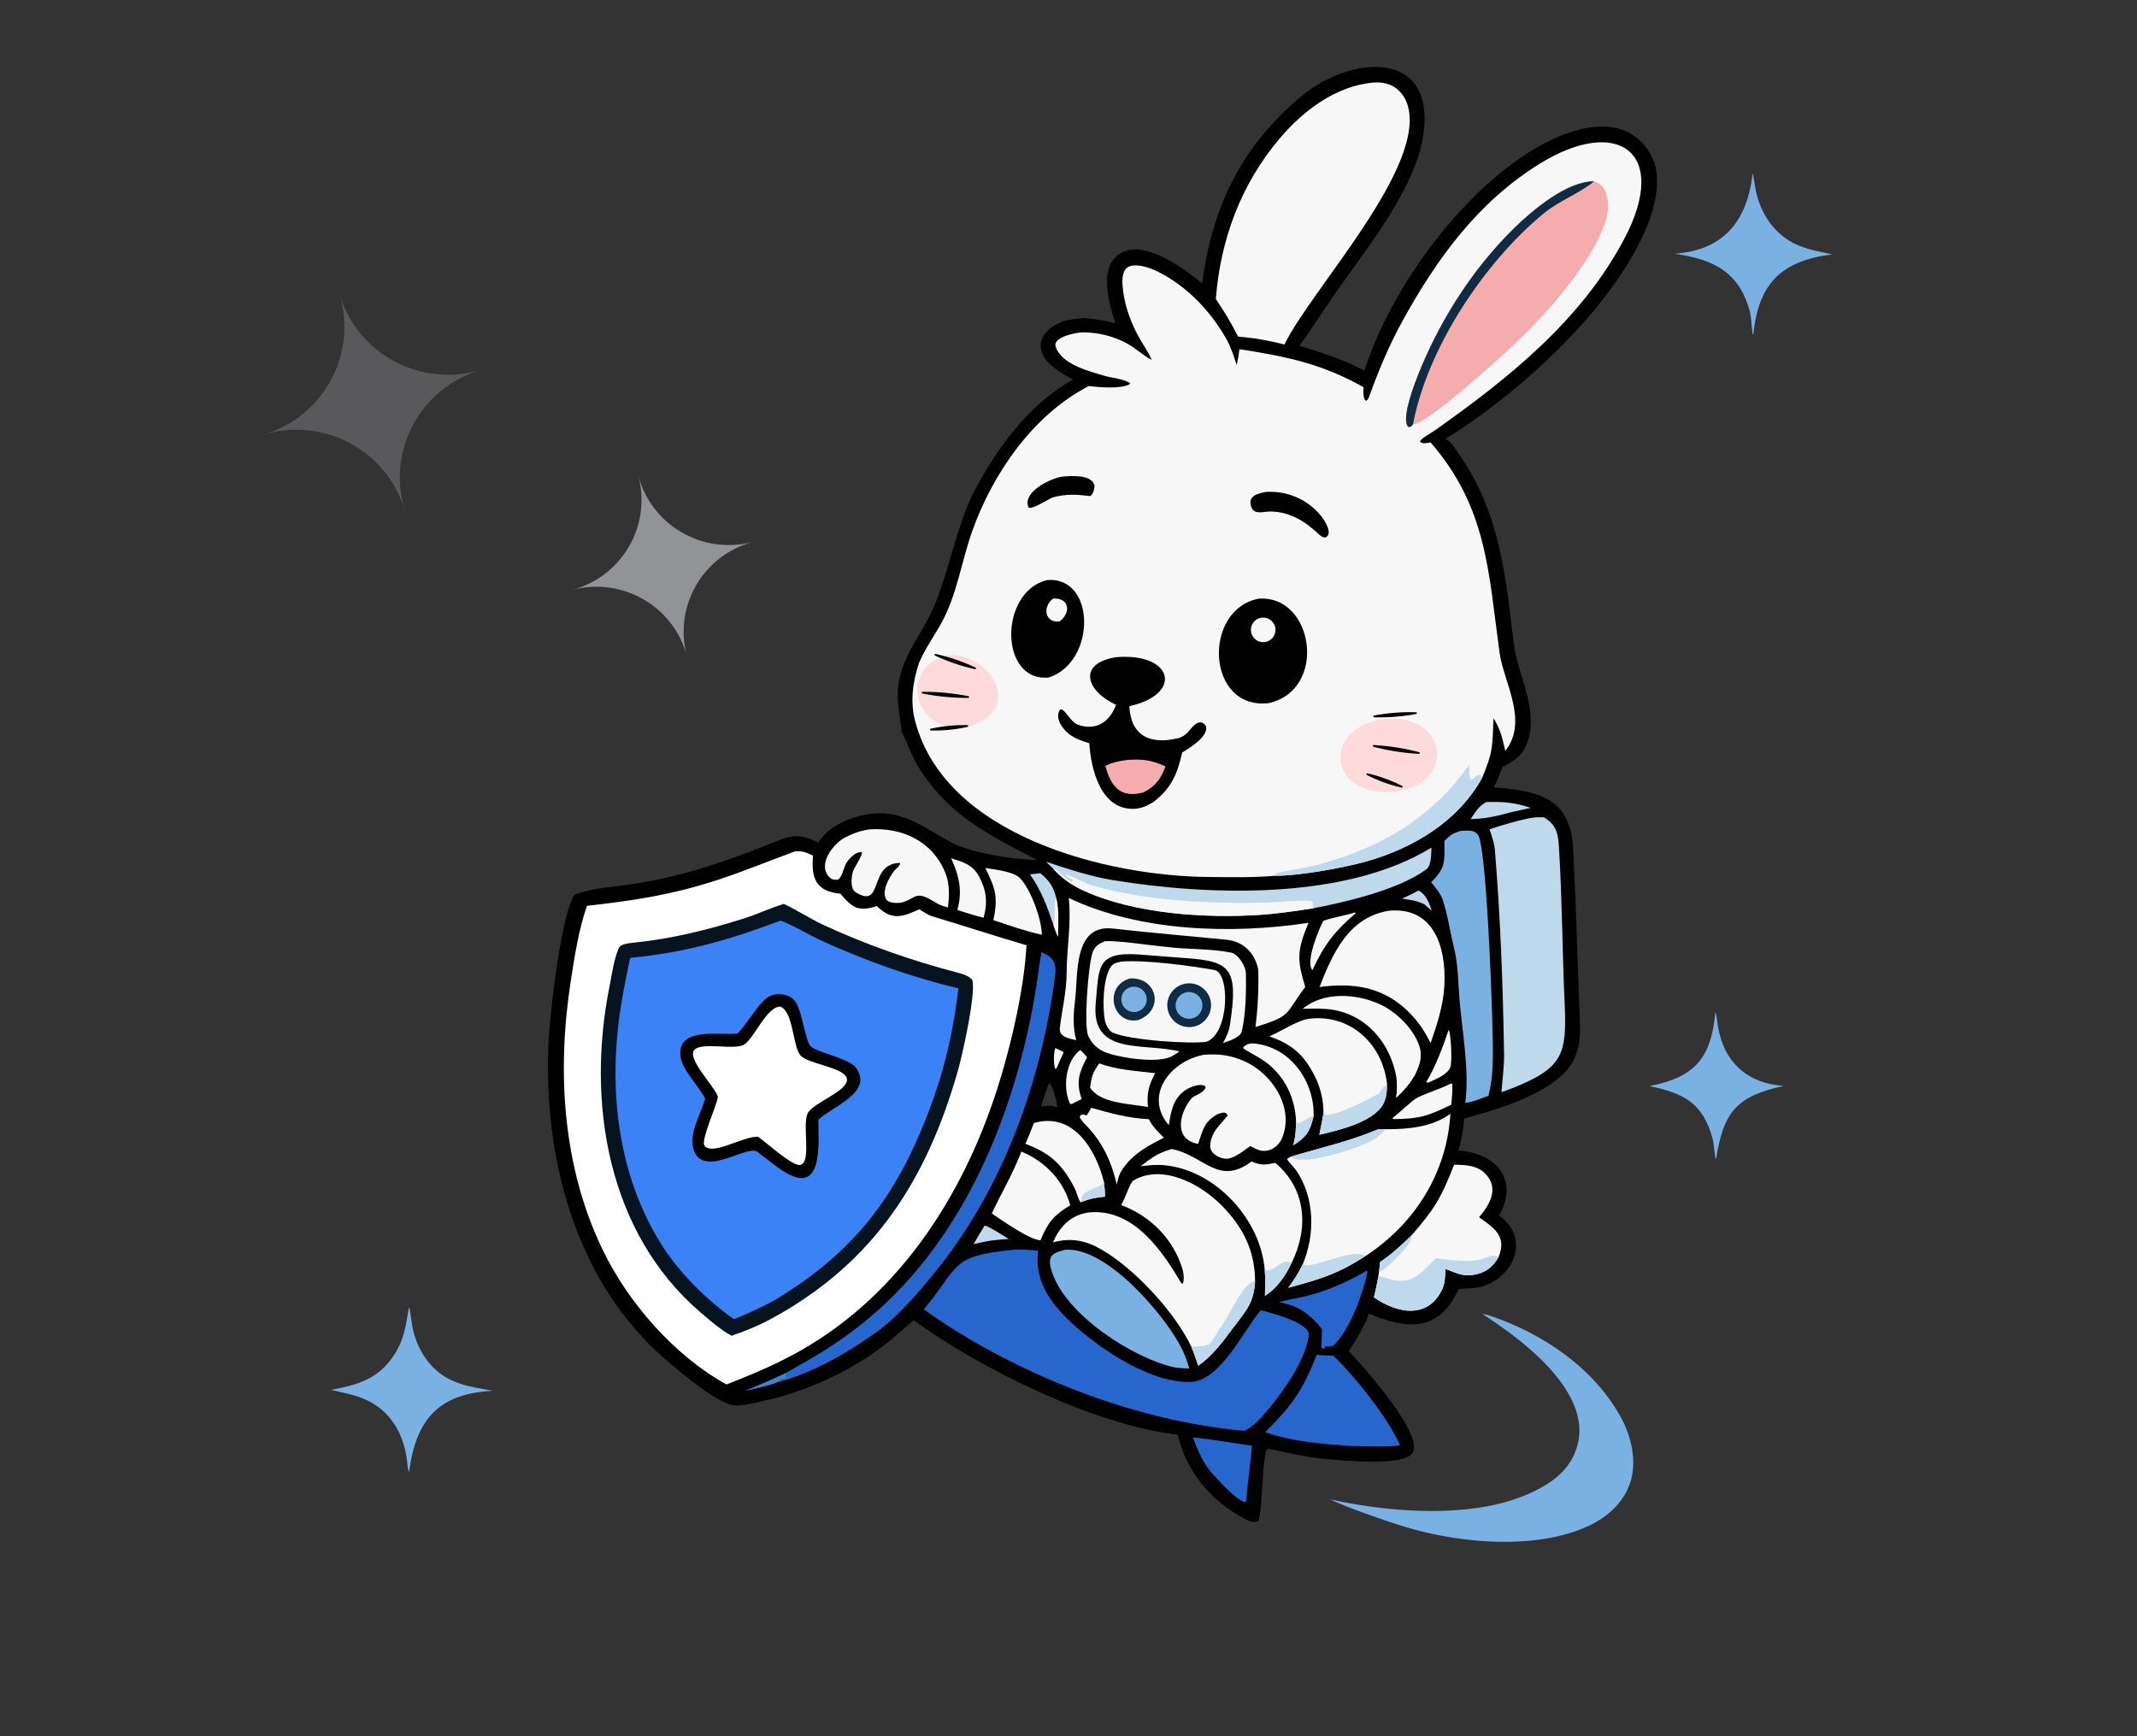 <?xml version="1.0" encoding="UTF-8"?>
<svg xmlns="http://www.w3.org/2000/svg" width="640" height="520" fill="none">
  <rect width="100%" height="100%" fill="#333333" stroke="none"/>
  <path d="M443.93 393.521c.803.094 1.468.262 2.251.526 15.988 5.396 31.428 15.792 39.514 30.936 3 5.619 4.578 13.132 2.485 19.23-1.988 5.793-6.63 10.037-12.072 12.632-16.752 7.988-41.676 5.213-58.805-.654-4.992-1.634-14.22-4.853-18.949-7.127 15.143 3.321 33.127 4.939 48.366 1.819 7.876-1.604 18.991-5.728 23.466-12.952 11.145-17.992-13.517-36.205-26.256-44.41ZM122.483 391.417c.312.748.61 3.163.725 4.095.651 5.231 2.841 10.363 6.604 14.111 5.027 5.009 11.176 5.716 17.757 6.932-15.879.796-22.837 8.248-24.974 23.752.024.303.042.133-.121.496-.459-.859-.548-3.351-.719-4.416-1.311-8.161-5.717-14.809-13.633-17.771-3.079-1.152-5.75-1.535-8.934-2.352 7.479-1.401 13.685-3.07 18.285-9.63 3.592-5.123 4.009-9.297 5.01-15.217ZM524.901 51.958c.232.65.548 2.748.656 3.507.946 6.676 4.429 12.96 10.222 16.588 3.934 2.465 8.48 3.155 12.948 4.132-15.114 1.903-22.076 8.598-23.631 23.956l-.146.022c-.217-.224-.5-5.365-.837-6.65-3.16-12.06-10.915-15.854-22.634-17.525 14.841-1.03 21.779-9.85 23.422-24.03ZM513.739 303.065c.346.88.606 3.363.772 4.362 1.792 10.834 8.969 17.118 19.729 17.805-14.174 3.068-18.034 7.729-20.3 21.894l-.079-.01c-.287-.341-.605-4.7-.926-5.919-2.855-10.841-8.638-13.776-18.986-15.915 13.629-2.622 18.523-8.345 19.79-22.217Z" fill="#7AB1E3"></path>
  <path d="M360.035 84.836c2.999-22.84 11.794-41.421 30.318-56.486 14.407-11.717 39.553-13.718 35.942 11.827-2.454 17.358-18.615 35.99-28.075 50.137-2.968 4.23-6.215 9.42-9.03 13.236 6.511 2.029 13.397 4.18 19.414 7.46 8.066-25.207 30.237-55.455 53.815-68.03 10.456-5.577 25.312-9.133 32.082 3.613 3.118 5.83 1.54 13.113-.389 19.031-9.231 25.228-38.867 52.061-61.121 65.756 2.111 1.443 3.493 4.038 4.881 6.069 11.377 16.647 13.142 35.904 15.473 55.31 1.169 9.741 8.743 21.838 2.971 31.954-1.208 2.143-4.172 3.887-6.295 4.98-.814 2.008-1.651 4.219-2.64 6.127 12.934.96 22.894 2.973 23.714 18.033.608 11.155 1.006 22.27 1.376 33.44l.516 14.275c.267 6.89 1.027 13.729-3.996 19.229-6.893 7.548-20.891 11.534-30.491 14.209-.37 3.86-.643 5.843-1.722 9.594 11.283.687 18.236 8.857 12.189 19.475 10.185 7.291 3.562 19.998-6.981 21.656-.967.152-5.051.083-5.28.579-5.977 12.921-15.584 11.773-26.763 7.108-.862 3.08-4.221 8.656-6.012 11.216 3.054 3.267 23.767 25.9 18.767 30.94-3.485 3.513-19.98 1.874-24.962 1.455-6.054-.427-11.773-1.907-17.585-3.039-.395-.077-.473-.029-.808.116-1.304 2.793-1.277 19.07-2.521 21.515-1.349.443-2.521.091-3.762-.557-10.035-5.244-17.828-14.158-20.3-25.347-25.014-2.907-58.951-19.638-79.138-34.308-3.542 3.09-7.046 6.252-10.862 9.003-9.757 7.032-21.774 12.348-33.495 15.025-2.943.672-6.33 1.644-9.354 1.478-5.171-.284-19.303-12.443-23.53-16.402-2.283-2.138-4.439-4.496-6.485-6.863-20.764-24.029-27.706-58.57-25.342-89.559.53-6.941 3.705-35.167 7.585-40.186 4.23-1.54 8.717-2.047 13.176-2.573 15.605-1.837 30.427-6.587 44.932-12.474 6.208-2.52 8.623-3.687 14.838-.444 2.317-4.059 7.132-6.529 11.308-7.733 11.984-3.452 18.292 1.903 28.119 7.436 5.702 3.209 18.974 5.396 25.949 5.405-15.199-8.024-26.95-13.508-36.232-29.162-.961-1.62-3.705-8.729-4.259-9.16.092-.238-.793-6.67-.909-7.657-1.572-13.406 6.881-20.204 11.155-31.031 4.145-10.501 5.952-21.337 10.927-32.253 7.255-13.734 16.377-26.74 30.178-34.574-3.604-2.043-8.725-4.692-9.562-9.165-.811-4.333 3.518-7.323 7.127-8.431 1.736-.533 3.815-.56 5.642-.87 3.454.408 6.119.638 9.487 1.595-2.06-6.377-5.533-18.582 2.988-21.605 7.231-2.565 17.791 5.482 23.032 9.627Zm-48.223 246.522c.952-.085 2.078-.217 3.02-.218l1.605.416.199-.188c-.218-1.574-1.222-5.962-2.413-7.006-1.12 2.757-1.6 4.185-2.411 6.996Z" fill="#000"></path>
  <path d="M408.35 115.956c-.025 1.469-.159 2.373.366 3.745l.396.366c.578-.404.725-.698.974-1.398 2.787-7.751 5.944-15.282 9.924-22.505 10.31-18.752 22.665-35.705 41.093-47.116 23.361-14.465 39.141-3.495 25.284 22.616-12.935 24.373-34.661 41.707-56.862 57.374-1.337.943-3.096 1.757-4.163 2.948l-.016.431c.894.577 2.043.257 3.099.083 16.978 19.618 17.329 38.897 20.648 62.976 1.222 8.865 8.782 20.469 1.724 29.438-.915-3.858-1.396-6.406-3.533-9.822-.389 8.661-.029 9.829-3.39 17.837-7.212 13.105-20.721 21.136-34.757 25.088-6.807 1.917-20.311 4.344-27.388 4.279-6.536.591-13.169.412-19.72.363-30.814-.226-78.835-12.366-87.926-46.563-1.581-5.948-.777-11.71 1.09-17.445 1.875-4.439 4.354-7.777 6.664-11.922 4.723-8.472 6.083-18.567 9.293-27.6 6.184-17.404 18.267-34.895 34.925-43.508 2.956.369 9.612.937 12.243-.546l.092-.344c-2.006-1.306-5.315-1.489-7.707-2.196-4.648-1.373-12.915-3.458-14.553-8.749-.897-2.896 6.273-4.261 8.278-4.249 5.135.034 10.549 1.498 14.832 4.402 1.775 1.208 3.836 2.933 5.663 3.867l-.139-.313c-1.165-2.587-2.9-4.89-4.186-7.384-2.384-4.626-4.075-9.582-4.42-14.799-.127-1.906-.04-4.736 2.13-5.56 2.483-.871 6.233.505 8.501 1.635 8.687 4.33 15.837 11.874 20.547 20.285 1.304 2.328 2.196 5.138 3.011 7.666.425-1.828.603-2.898.825-4.764 13.857 2.18 24.575 4.287 37.158 11.384Z" fill="#F6F7F6"></path>
  <path d="M381.749 262.296c.071-.159.403-.758.479-.777 3.843-.927 9.26-1.625 12.95-2.658 14.921-4.174 27.073-10.17 37.958-21.372 2.666-2.744 4.559-5.401 6.902-8.31-.012 1.458-.109 2.715.238 4.127.934.607 1.412-1.246 2.902-1.244l.716.867c-7.212 13.105-20.721 21.136-34.757 25.088-6.807 1.917-20.311 4.344-27.388 4.279Z" fill="#BED9EC"></path>
  <path d="M477.419 54.3c4.773 1.49 4.724 8.18 3.365 12.159-1.95 5.804-5.298 11.037-8.854 15.985-9.403 13.084-21.528 23.884-33.723 34.287-2.406 2.051-12.593 10.494-15.045 10.384-.562.678-.653.81-1.43.747-1.95-1.967 1.052-10.535 1.96-12.978 6.39-17.18 16.637-33.693 29.756-46.545 5.539-5.428 15.882-14.131 23.971-14.04Z" fill="#F5ACAC"></path>
  <path d="M423.162 127.115c-.562.678-.653.81-1.43.747-1.95-1.967 1.052-10.535 1.96-12.978 6.39-17.18 16.637-33.693 29.756-46.545 5.539-5.428 15.882-14.131 23.971-14.04-4.011 3.44-10.423 5.767-15.07 9.592-17.896 14.73-34.866 40.38-39.187 63.224Z" fill="#0F2C44"></path>
  <path d="M334.129 196.839c17.278-1.485 20.331 11.098 4.075 14.663.48 8.913 6.22 11.53 14.28 9.656 1.539-.27 2.646-1.094 3.662-2.31 1.243-1.486 3.303-4.041 5.065-1.284.651 3.071-4.895 6.45-7.143 7.785-1.514 6.511-3.249 10.714-8.611 14.833-1.796 1.103-3.574 1.961-5.72 2.057-10.124.451-13.05-12.023-13.504-19.64-2.108-.641-4.316-1.403-6.082-2.764-1.958-1.508-4.477-4.986-2.591-7.4 1.599.001 2.945 3.788 5.243 4.607 5.483 1.954 9.517-.815 11.452-5.949-8.77-3.977-11.829-12.254-.126-14.254Z" fill="#000"></path>
  <path d="M337.687 227.591c4.752-.288 6.972.016 11.361 1.932-1.3 3.657-3.072 6.048-6.579 7.804-6.879 1.837-9.764-1.669-11.435-7.966 2.52-1.125 3.921-1.405 6.653-1.77Z" fill="#F5ACAC"></path>
  <path d="M376.964 179.304c16.54-1.176 20.751 27.3 3.006 31.287-18.816 2.126-19.866-28.107-3.006-31.287Z" fill="#000"></path>
  <path d="M377.562 185.048a3.678 3.678 0 0 1 1.68 7.159 3.678 3.678 0 1 1-1.68-7.159Z" fill="#F6F7F6"></path>
  <path d="M313.615 173.737c14.588-1.204 14.76 24.484.502 29.166-14.889 1.524-14.98-25.729-.502-29.166Z" fill="#000"></path>
  <path d="M315.39 179.253c4.951-.234 5.434 4.265 1.936 6.86-4.148.61-5.411-4.108-1.936-6.86Z" fill="#F6F7F6"></path>
  <path d="M379.107 147.337c6.248-.423 12.48 2.195 16.437 7.082 1.106 1.367 3.873 5.478 1.361 6.574-1.011-.138-1.097-.297-1.927-.973-4.053-3.871-8.63-6.701-14.383-6.827-1.937-.042-4.85 1.067-5.739-1.106-1.438-3.512 1.657-4.257 4.251-4.75ZM318.079 142.76c2.694-.262 8.455-.642 9.548 2.241.567.647-.454 3.663-1.26 3.565-4.143-.505-7.032-.657-11.026.392-1.692.668-6 3.617-7.274 3.075-2.135-4.509 6.38-8.733 10.012-9.273Z" fill="#000"></path>
  <path d="M238.118 254.978c2.436-.138 3.194.306 5.371 1.275-.604 6.671.82 10.744 8.19 11.404 3.641 4.308 5.4 5.477 10.929 3.723 4.493 4.415 7.638 3.285 12.733.94.862.609 2.745 1.787 3.772 2.096 9.433 2.84 18.854 5.927 28.307 8.689-.723 13.916-5.207 32.53-9.648 45.702-11.179 33.159-31.834 63.205-64.036 78.872-5.127 2.58-10.795 4.843-16.14 6.972-15.627-8.58-29.464-24.482-37.111-40.335-12.038-24.96-13.736-53.373-9.562-80.431 1.153-7.479 2.389-15.421 4.862-22.589 14.111-1.57 25.69-3.345 39.33-7.824 7.848-2.577 15.266-5.67 23.003-8.494Z" fill="#fff"></path>
  <path d="M234.709 270.729c2.893 1.214 8.068 4.516 11.649 6.179 13.009 6.043 26.6 10.786 40.488 14.423 1.74.456 3.44.997 4.357 2.193 1.123 4.036-2.893 22.099-4.315 27.098-9.318 32.752-25.148 57.57-55.625 74.194-3.659 2.042-8.211 3.925-12.171 5.242-2.952-1.517-6.664-4.74-9.173-6.883-28.07-23.97-34.331-63.164-27.373-97.785.732-3.641 1.273-7.887 2.725-11.339.621-1.474 3.196-1.506 4.533-1.726 11.278-1.109 22.41-3.877 33.195-7.311 3.89-1.238 7.743-3.074 11.71-4.285Z" fill="#061420"></path>
  <path d="M233.678 275.761c1.6.215 9.529 4.679 11.789 5.72 13.114 6.038 27.508 11.23 41.571 14.527-1.982 16.101-5.166 28.416-11.527 43.369-9.534 22.416-22.302 37.121-42.955 49.69-4.334 2.492-8.166 4.111-12.746 6.04-7.92-5.613-15.917-13.417-21.17-21.536-12.72-19.659-16.098-43.579-13.463-66.519.801-6.98 2.129-13.327 3.546-20.155 16.779-1.666 29.366-5.288 44.955-11.136Z" fill="#3B82F6"></path>
  <path d="M411.247 24.732c1.801-.146 3.721.045 5.373.809 2.248 1.039 3.945 3.095 4.763 5.41 6.533 18.494-28.784 55.767-36.714 72.238-2.661-.683-4.62-1.093-7.302-1.576-1.86-.366-4.629-.585-6.573-.796-2.338-4.554-3.834-7.017-6.667-11.264 1.373-17.894 7.588-34.543 19.265-48.26 6.995-8.217 16.804-15.604 27.855-16.56Z" fill="#F6F7F6"></path>
  <path d="M303.058 374.36c2.242-.316 5.516.029 7.829.236-1.198 9.734 4.445 16.655 11.414 22.867 8.528 7.466 22.627 16.701 34.198 16.448 8.982-.197 16.044-15.669 21.085-21.489 2.589.645 14.793 3.749 14.377 7.436-.792 6.996-6.742 15.548-11.093 20.995-2.351 2.839-4.694 5.925-8.029 7.647-4.202-.178-9.801-1.079-13.959-1.798-28.316-4.892-58.894-17.828-82.208-34.539 10.818-12.903 7.562-15.921 26.386-17.803Z" fill="#2666CD"></path>
  <path d="M335.757 360.903c1.092-1.641 2.73-6.775 3.631-7.318 8.82-5.183 20.319 1.12 26.637 7.6 6.333 6.495 9.816 13.468 9.847 22.545-.364 6.786-2.876 8.985-6.803 14.28-2.958 3.99-6.088 8.176-10.227 11.03-.648-1.896-1.291-3.891-2.068-5.729-5.023-10.387-16.83-23.217-26.827-29.026-4.806-2.793-9.168-3.664-14.573-2.194 2.188-5.333 6.287-8.991 12.314-9.061 12.508-.146 20.539 11.91 26.182 21.409l.391-.087c.447-1.083.228-3.103-.118-4.236-2.773-9.095-9.623-15.915-18.386-19.213Z" fill="#F6F7F6"></path>
  <path d="M375.873 383.73c-.364 6.786-2.876 8.985-6.802 14.28-2.959 3.99-6.088 8.176-10.228 11.03-.648-1.896-1.291-3.891-2.067-5.729 7.019-.064 5.171-.801 9.315-6.494 2.058-2.828 6.441-13.002 9.782-13.087ZM459.324 244.849c.893-.118 2.11-.077 3.039-.081 3.853 2.314 4.304 4.997 4.531 9.235.969 15.511.997 31.316 1.701 46.809.678 14.908-.612 18.95-14.976 24.827-1.245.508-2.675.998-3.951 1.464.241-3.681.84-7.604.78-11.289-.327-20.373-1.081-40.825-2.738-61.134-.164-2.021-.95-4.409-1.629-6.3 3.6-1.21 9.583-3.003 13.243-3.531Z" fill="#BED9EC"></path>
  <path d="M434.37 333.575c-1.03 17.73-10.715 33.052-25.491 42.656-8.471 5.441-13.646 6.914-23.076 9.46 1.795-2.394 3.028-4.371 4.359-7.072 3.697-8.918 3.623-19.664-1.857-27.937-.657-.992-2.83-3.077-2.846-3.596l1.017-.631c8.706-2.616 17.469-4.549 25.879-8.083.572-.239 2.082-.187 2.708-.171 6.536.043 13.868-.615 19.307-4.626Z" fill="#F6F7F6"></path>
  <path d="M390.162 378.619c2.575 1.835 15.31-5.193 18.716-2.388-8.471 5.441-13.646 6.913-23.076 9.46 1.796-2.394 3.028-4.371 4.36-7.072ZM386.477 346.455c8.705-2.616 17.469-4.549 25.879-8.083.571-.24 2.081-.187 2.708-.171-.849.558-1.245 1.396-2.683 2.506-3.577 2.759-22.796 8.976-25.904 5.748Z" fill="#BED9EC"></path>
  <path d="M435.475 348.859c3.416-.003 7.05.143 9.494 2.799 4.121 4.48 1.016 9.345-2.01 12.911 4.479 3.178 8.474 5.704 5.798 12.027-1.521 2.498-3.287 4.214-6.22 4.955-4.301 1.086-6.115-.238-9.624-1.496-.129 1.839-.146 4.278-.912 5.929-4.411 9.511-13.948 7.179-20.517 2.579.551-2.254.935-4.198 1.348-6.485l.14-1.107c.175-.867.237-2.067.316-2.976 3.307-2.158 6.647-5.276 9.484-8.037 6.975-8.01 8.844-11.295 12.703-21.099Z" fill="#F6F7F6"></path>
  <path d="M430.039 376.844c5.072.641 11.101 1.636 15.699-.456 1.26-.574 1.842-.385 3.019.208-1.521 2.498-3.287 4.214-6.22 4.955-4.301 1.086-6.115-.238-9.624-1.496-.129 1.839-.146 4.278-.912 5.929-4.411 9.511-13.948 7.179-20.517 2.579.551-2.254.935-4.198 1.348-6.485 9.338 3.255 10.729 1.248 17.207-5.234ZM422.772 369.958c.806 2.225-8.205 10.809-9.799 11.013.175-.867.236-2.067.315-2.976 3.307-2.158 6.647-5.276 9.484-8.037Z" fill="#BED9EC"></path>
  <path d="M437.445 248.856c1.1-.053 2.43-.199 3.5.053.789.185 1.448.68 1.825 1.401 2.628 5.042 4.484 58.22 4.333 66.174-.074 3.928-.324 7.882-1.333 11.692-1.369.514-5.721 2.27-6.95 2.087 1.323-9.38-.955-21.602-1.731-31.032-.417-5.067-.388-10.383-1.624-15.311-1.222-4.876-1.859-9.94-3.486-14.69-.576-1.653-2.272-3.651-3.383-5.025 4.593-4.317 3.957-6.55 3.993-12.372 1.876-1.811 2.357-2.194 4.856-2.977Z" fill="#7AB1E3"></path>
  <path d="M415.943 272.77c13.56-1.289 17.13 11.032 16.648 21.992-.273 6.201-2.133 11.85-4.14 17.643-2.213-4.273-3.657-6.393-7.032-9.771-7.548-7.15-16.322-8.353-26.248-7.014 3.905-10.045 8.722-20.912 20.772-22.85ZM360.517 315.915c4.455-.342 7.932.048 12.195 1.941 8.359 3.712 15.109 14.086 11.165 23.191-.636 1.466-2.102 2.925-3.691 3.405-2.338.707-3.734-.162-5.766-1.212-1.851 1.318-4.592 3.598-6.844 3.81-1.977.123-5.112-1.414-5.124-3.683-.023-4.076 2.912-6.421 5.206-9.24-.464-1.45-1.932-.777-3.04-.418-4.153 2.395-4.35 4.752-5.796 8.889-7.3-1.27-5.766-8.972-2.12-13.482.992-1.228 3.59-1.506 4.357-3.389l-.207-.486c-1.568-.879-4.622.386-5.992 1.364-3.624 2.589-4.147 6.326-4.831 10.373-7.626-8.937.585-19.213 10.488-21.063ZM335.959 287.982c7.246-.533 20.515 1.251 27.771 2.541 4.636.825 4.506 18.767-2.329 21.475-4.679.783-23.22-.468-28.209-2.742-1.002-.457-2.012-2.282-2.246-3.441-.836-4.133-.623-12.268 1.515-15.939.839-1.439 2.065-1.621 3.498-1.894Z" fill="#F6F7F6"></path>
  <path d="M355.09 294.595a6.552 6.552 0 0 1 7.517 5.411 6.553 6.553 0 1 1-7.517-5.411Z" fill="#0F2C44"></path>
  <path d="M355.386 297.178a4.005 4.005 0 1 1 1.412 7.885 4.005 4.005 0 0 1-1.412-7.885Z" fill="#7AB1E3"></path>
  <path d="M338.398 293.049c8.091-.469 10.489 9.446 2.496 12.456-7.688 1.594-10.691-10.015-2.496-12.456Z" fill="#0F2C44"></path>
  <path d="M338.543 295.672a3.795 3.795 0 0 1 4.739 4.64 3.794 3.794 0 1 1-4.739-4.64Z" fill="#7AB1E3"></path>
  <path d="M313.263 258.095c6.172 2.053 13.557 4.464 19.996 5.51 28.848 4.687 69.653 6.082 95.445-9.751-.106 1.945.022 5.359-1.527 6.507-8.231 6.101-24.064 9.78-33.84 11.676-5.557.818-10.325 1.592-16.009 1.969-16.282 1.078-37.43-.304-52.44-7.106-3.729-1.605-6.927-3.844-9.616-6.879l-2.009-1.926Z" fill="#BED9EC"></path>
  <path d="M324.887 266.9c-.408-.785-.461-.787-.549-1.701l.388-.363 1.399.076c16.973 5.006 35.666 5.754 53.281 5.441 2.036-.036 12.668-1.133 13.643-.308.161.806.215 1.174.287 1.992-5.556.818-10.324 1.592-16.008 1.969-16.282 1.078-37.43-.304-52.441-7.106Z" fill="#F6F7F6"></path>
  <path d="M315.271 260.021c2.021.456 4.751 4.55 5.931 4.112l.096-.605c-1.007-.531-1.359-.664-2.186-1.413l.204-.183c1.531.399 5.158 2.231 6.808 2.979l-1.399-.075-.388.363c.088.913.141.916.549 1.7-3.728-1.604-6.926-3.843-9.615-6.878Z" fill="#F6F7F6"></path>
  <path d="M311.91 285.15c3.414 1.436 4.599 3.182 4.094 7.06-4.086 31.389-15.359 63.144-35.327 87.994-5.716 7.113-12.243 14.901-19.77 19.883-7.975 5.664-18.511 11.469-28.054 13.915 1.043-1.347 2.114-.627 2.9-1.667-.18-.487-.173-.701-.249-1.221 8.278-4.639 14.514-8.231 21.998-14.108 30.235-23.739 45.998-61.784 52.398-98.76.753-4.351 1.225-8.74 2.01-13.096Z" fill="#2666CD"></path>
  <path d="M320.092 268.947c21.199 10.111 48.871 10.922 71.793 7.433-3.404 8.185-3.544 10.9-.983 19.228-6.212 8.217-3.844 8.588-14.91 11.986.717-5.68.982-11.392.838-17.114-.897-4.957-4.414-8.503-9.417-9.011-11.291-1.145-22.852-2.071-34.107-3.364-12.011-1.379-10.374 13.923-11.349 21.604-.483 3.8-.726 7.957.357 11.828-1.989-.459-5.152-.922-4.913-3.562.647-5.676 1.993-10.774 2.037-16.549.061-7.947 1.432-14.393.654-22.479Z" fill="#F6F7F6"></path>
  <path d="M319.015 374.31c12.082-.942 28.833 18.492 34.288 28.391 1.28 2.324 2.155 4.614 2.873 7.158-1.572-.016-2.576-.096-4.127-.257-12.455-2.62-33.041-15.79-37.093-28.906-1.387-4.489.066-5.441 4.059-6.386Z" fill="#7AB1E3"></path>
  <path d="M380.127 310.394c3.638-1.519 8.472-4.883 12.086-5.296 12.116-1.384 21.662 7.394 23.139 19.203.095 2.943-.178 5.816-2.306 8.043-4.108 4.302-12.363 6.193-17.925 7.527.183-.713 1.412-7.127 1.227-6.66.04-3.657-.919-7.596-2.563-10.845-3.337-6.596-6.88-9.616-13.658-11.972Z" fill="#F6F7F6"></path>
  <path d="M415.353 324.301c.095 2.943-.178 5.816-2.306 8.043-4.108 4.302-12.363 6.193-17.925 7.527.183-.713 1.412-7.127 1.227-6.66l.286.626c3.423.642 13.122-4.575 16.49-6.39.477-1.039.803-1.76 1.925-2.224l.303-.922Z" fill="#BED9EC"></path>
  <path d="M350.894 344.132c9.854 1.95 13.898 11.208 23.948 3.732 2.887 1.251 4.102 1.017 7.098.406 9.261 7.874 10.048 19.457 4.914 29.929-1.976 4.047-4.223 7.439-8.019 9.942.05-2.424.179-5.461-.075-7.823-1.179-15.046-14.613-29.711-29.741-31.303-2.57-.27-4.88-.039-7.427.285 3.656-2.772 4.997-3.865 9.302-5.168Z" fill="#F6F7F6"></path>
  <path d="m378.759 380.318.409.191c3.474.055 4.274-3.823 7.685-2.31-1.976 4.047-4.223 7.439-8.019 9.942.05-2.424.18-5.461-.075-7.823Z" fill="#BED9EC"></path>
  <path d="M394.363 405.729c1.596.268 3.282.246 4.909.285 6.363 6 16.61 18.9 20.036 26.895-4.08.495-10.799.238-15.073.167-8.014-.606-17.732-1.33-25.307-4.166 8.12-8.026 11.208-12.498 15.435-23.181Z" fill="#2666CD"></path>
  <path d="M260.373 248.398c9.786-.651 18.943 3.491 22.779 13.135 1.32 3.317 1.132 6.78.745 10.272-.009-.003-.893-.29-.868-.286-3.122-.568-6.28-4.61-9.432-2.787-1.183.684-2.901 1.576-4.113 1.671-1.17.092-3.166.057-3.969-.888-1.657-2.414.657-6.456 2.109-8.463.759-1.048 1.868-1.453 1.964-2.603-9.732.106-4.761 14.073-13.362 8.769-1.566-.967-1.254-4.192-.927-5.686.413-1.892 2.896-4.774 2.834-6.31-1.808-.332-4.35 2.296-4.99 3.88-.52 1.286-1.038 3.469-2.054 4.284-.806.226-1.787.104-2.372-.379-4.381-3.621.808-10.456 4.519-12.263 2.923-1.423 4.351-1.885 7.137-2.346ZM330.932 281.878c4.353-.198 13.429 1.281 18.436 1.716 6.291.826 13.149.459 19.321 1.713 2.129.433 4.371 4.036 4.423 6.086.141 5.497.013 12.21-1.234 17.553-.435 1.865-4.237 2.959-5.597 3.428 2.03-3.758 2.007-4.727 2.508-8.572 1.964-15.092-1.776-16.064-15.751-16.999-3.478-.233-8.53-.704-12.217-.951-12.575-.798-11.653 4.008-12.66 14.49-1.539 16.029 14.188 11.834 25.095 14.568-.805.556-1.653 1.144-2.537 1.568-4.196 2.014-14.819.419-19.198-1.141-2.565-.914-4.464-2.56-5.599-5.062-1.424-3.141.017-21.748 1.346-25.174.698-1.802 1.965-2.509 3.664-3.223ZM305.892 344.908c7.144 2.971 12.532 8.563 14.652 16.069-5.031 3.049-6.663 5.049-8.94 10.495-3.349-.16-11.7-6.086-14.587-8.042 3.232-6.794 5.927-11.099 8.875-18.522ZM390.149 302.125c6.236-5.204 16.065-4.573 23.143-1.326 4.816 2.209 9.932 7.171 11.699 12.258 1.144 3.291.261 5.79-1.177 8.777-1.712 2.829-3.219 4.656-5.667 6.917.276-2.429.356-3.304.107-5.773-1.815-11.029-9.824-20.093-21.452-20.811-2.23-.137-4.42-.077-6.653-.042Z" fill="#F6F7F6"></path>
  <path d="M418.254 322.978c2.468.036 3.076-1.324 5.56-1.144-1.712 2.829-3.219 4.656-5.668 6.917.277-2.429.356-3.304.108-5.773ZM309.617 336.353c11.769-3.444 18.553 7.885 20.995 17.637.18 1.606.33 2.799.313 4.418-3.084.276-4.382.577-7.279 1.672-.705-.628-1.209-3.06-1.775-4.154-3.754-7.256-7.415-10.606-14.809-13.349.938-1.928 1.789-4.218 2.555-6.224Z" fill="#F6F7F6"></path>
  <path d="M330.612 353.99c.179 1.606.33 2.799.312 4.418-3.083.276-4.381.577-7.278 1.672.108-.21.277-.44.25-.692-.338-3.167 6.01-3.35 6.716-5.398Z" fill="#BED9EC"></path>
  <path d="M326.82 331.783c5.902 1.659 11.073 3.121 17.252 3.417 1.173 2.361 2.671 3.674 4.486 5.535-4.414 2.318-6.947 3.516-10.503 7.034-2.19 2.615-2.992 3.687-3.578 7.067-1.562-6.753-4.297-12.823-9.194-17.771-.634-.641-1.646-1.711-1.917-2.538l.334-.608c1.631-.463.688.317 1.847.026l1.273-2.162Z" fill="#F6F7F6"></path>
  <path d="m409.29 380.567.288.328c-1.496 6.738-4.807 16.249-9.66 21.536-.844.919-1.537.935-2.673.833-1.026-.092.232.162-1.034.772l-.373-.303c-.212-.781.079-4.351.098-5.552-.788-1.161-1.257-1.636-2.203-2.628-3.664-3.497-5.804-4.553-10.684-5.542 2.862-.844 6.117-1.271 9.059-2.071 5.988-1.628 11.872-4.175 17.182-7.373ZM357.25 430.505c5.353.526 12.242 1.728 17.662 2.508-.279 5.149-1.258 10.643-1.64 15.954l-.022.715-.317.25c-2.956-.847-7.456-6.046-9.54-8.25-2.958-3.128-4.656-7.206-6.143-11.177Z" fill="#2666CD"></path>
  <path d="M295.084 259.965c2.857.478 8.477 1.052 10.378 3.025 3.311 3.435 6.501 12.377 6.559 16.976-5.24-1.159-9.478-2.721-14.531-4.386 1.502-6.898.607-9.54-2.406-15.615ZM388.106 335.004c-.553-7.515-4.281-14.078-10.735-18.055-.732-.452-4.73-2.619-5.071-3.002l.149-.437c.918-.746 1.808-1.098 3.02-.992 10.911.957 18.213 11.29 17.944 21.742-1.152 4.719-1.973 6.036-6.075 8.764.75-3.328.81-4.592.768-8.02Z" fill="#F6F7F6"></path>
  <path d="M388.106 335.004c.17.848.052.674.451 1.384 1.736-.106 2.71-1.698 4.856-2.128-1.152 4.72-1.973 6.036-6.076 8.764.751-3.328.811-4.592.769-8.02Z" fill="#BED9EC"></path>
  <path d="M329.216 318.479c5.066 1.927 11.283 2.291 16.735 2.926-1.962 3.838-2.521 5.843-2.16 10.16-5.395-1.059-14.244-.997-17.327-5.816.485-3.549.712-4.336 2.752-7.27ZM284.847 257.041c3.574 1.142 6.426 1.89 8.378 5.479 2.234 4.109 2.608 7.897 1.341 12.345-1.992-.432-5.817-1.695-7.865-2.32 1.632-5.684.539-10.273-1.854-15.504ZM434.607 324.473c.143.032.238.174.35.269.081 1.941-.149 4.151-.301 6.11-6.942 3.368-9.423 4.257-17.198 4.322l-.36-.093.01-.289c1.979-1.444 5.718-5.22 7.431-6.07 2.853-1.415 6.858-2.583 10.068-4.249ZM405.848 273.272l.125.266c-6.256 5.386-9.406 9.382-12.906 17-2.273-2.207 2.005-12.599 3.282-14.769 2.849-.981 6.367-1.518 9.499-2.497ZM323.502 314.481c.457.274 1.64 1.676 2.073 2.155-2.403 4.632-3.41 7.34-1.629 12.522l-2.607 1.306c-.592.291-.286.268-.921.055-2.219-4.773-1.264-12.829 3.084-16.038Z" fill="#F6F7F6"></path>
  <path d="M308.461 261.865c.969-.065 2.075-.229 3.051-.35 2.762 2.177 3.94 4.046 4.813 7.384.819 3.648.66 7.91.505 11.646-.48-1.162-.922-2.186-1.296-3.392-1.956-5.752-3.604-10.293-7.073-15.288Z" fill="#BED9EC"></path>
  <path d="M316.324 268.899c.819 3.648.66 7.91.505 11.646-.479-1.162-.922-2.186-1.295-3.392.659-2.3-.019-7.089.79-8.254Z" fill="#F6F7F6"></path>
  <path d="M445.069 240.232c4.943-.183 8.692.113 13.379 1.739l-5.979 1.309c-4.235 1.172-7.648 1.971-12.033 2.035 1.5-2.174 2.333-3.773 4.633-5.083Z" fill="#BED9EC"></path>
  <path d="M433.854 308.429c.726 1.115 1.073 9.722.519 11.183-.867 2.286-4.499 3.624-6.624 4.633l-.374.032-.178-.273c2.707-4.555 4.967-10.524 6.657-15.575Z" fill="#F6F7F6"></path>
  <path d="M294.889 367.044c1.35.265 5.829 3.183 7.234 4.053-1.664.08-3.06.206-4.718.388-1.728.199-4.058.755-5.813 1.123 1.028-1.861 2.196-3.737 3.297-5.564ZM424.613 266.818l.507.033c2.13 1.372 2.887 3.655 3.694 5.936l-2.127-1.878c-2.316-1.187-4.244-1.359-6.798-1.774a82.576 82.576 0 0 0 4.724-2.317Z" fill="#BED9EC"></path>
  <path d="M223.179 416.544c4.576-1.903 7.827-3.269 12.324-5.43.077.52.07.734.249 1.221-.785 1.04-1.856.32-2.899 1.667-1.862.779-7.656 2.214-9.674 2.542Z" fill="#3D85CB"></path>
  <path d="M316.037 313.871c.655.264 1.858.908 2.536 1.243l-1.747 3.909c-.237.644-.224.623-.643 1.167l-.324-.379c-.317-1.887-.35-4.088.178-5.94Z" fill="#F6F7F6"></path>
  <path d="M234.024 297.799c4.406.426 5.168 3.756 6.095 7.313l1.258 4.791c1.004 3.727 1.16 3.685 4.556 5.052 2.527 1.018 8.79 2.7 10.339 4.757 5.587 7.424-7.169 11.764-11.174 15.624-.065 7.129 1.921 24.665-12.171 14.303-2.07-1.523-4.173-3.215-6.232-4.756-3.253-1.844-15.39 7.488-18.678.17-2.203-4.902 1.744-10.97 3.169-16.031-1.887-3.696-6.948-8.661-7.398-12.646-1.025-9.069 11.975-6.157 17.082-6.841 2.375-2.235 5.397-7.553 7.978-9.969 1.712-1.601 2.977-1.863 5.176-1.767Z" fill="#000"></path>
  <path d="M233.645 301.463c4.01 1.424 3.69 11.757 6.063 14.614 2.096 2.525 12.425 3.508 13.795 6.574.333.746.119 1.499-.336 2.139-2.144 3.021-8.65 5.312-11.008 8.221-1.874 2.31.137 11.231-1.167 14.539-.223.567-.632 1.142-1.241 1.337-2.174.696-10.395-6.857-12.563-8.296l-.186-.122c-3.804-.199-11.036 4.155-14.572 3.499-.59-.11-1.181-.387-1.491-.928-.987-1.734 3.572-11.616 4.029-14.333l.039-.239c-1.114-3.287-9.342-11.372-7.086-13.99 2.209-2.566 12.356.254 15.091-1.727 3.046-2.205 6.62-11.168 10.633-11.288Z" fill="#fff"></path>
  <path d="M417.494 215.176c18.108 1.013 17.186 22.124-2.785 22.075-18.985-.727-17.22-22.045 2.785-22.075ZM284.484 196.209c12.772-.473 22.366 17.114 5.024 21.564-16.552 2.379-20.409-19.074-5.024-21.564Z" fill="#FFDADA"></path>
  <path d="M292.141 199.931a58.071 58.071 0 0 0-11.957-4.079.257.257 0 0 0-.165.483 58.049 58.049 0 0 0 11.956 4.079.255.255 0 0 0 .298-.168.252.252 0 0 0-.132-.315ZM290.027 208.512a69.301 69.301 0 0 0-13.717-1.315.258.258 0 0 0-.255.232.255.255 0 0 0 .206.276 69.288 69.288 0 0 0 13.717 1.316.256.256 0 0 0 .254-.231.256.256 0 0 0-.205-.278ZM289.723 217.188a44.473 44.473 0 0 0-11.003 1.081.253.253 0 0 0-.199.275.256.256 0 0 0 .248.231 44.402 44.402 0 0 0 11.003-1.081l.006-.002a.255.255 0 0 0 .193-.273.255.255 0 0 0-.248-.231ZM411.487 214.309a58.113 58.113 0 0 1 12.595-.982.255.255 0 0 1 .247.236.255.255 0 0 1-.207.272 58.02 58.02 0 0 1-12.594.982.254.254 0 0 1-.248-.236.253.253 0 0 1 .207-.272ZM411.404 223.146a69.27 69.27 0 0 1 13.614 2.132.257.257 0 0 1-.078.505 69.26 69.26 0 0 1-13.615-2.132.257.257 0 0 1 .079-.505ZM409.544 231.626a44.471 44.471 0 0 1 10.39 3.78.257.257 0 0 1-.173.478 44.45 44.45 0 0 1-10.391-3.78l-.005-.003a.256.256 0 0 1 .179-.475Z" fill="#000"></path>
  <path opacity=".2" fill-rule="evenodd" clip-rule="evenodd" d="M101.739 88.26c5.37 17.807 24.218 27.899 42.144 22.564-17.926 5.335-28.085 24.059-22.715 41.867-5.37-17.808-24.218-27.899-42.144-22.565 17.865-5.316 28.045-24.08 22.715-41.866Z" fill="#F1F4FB"></path>
  <path opacity=".5" fill-rule="evenodd" clip-rule="evenodd" d="M191.186 142.567c4.01 14.878 19.373 23.7 34.351 19.726-14.978 3.974-23.851 19.227-19.841 34.105-4.01-14.878-19.373-23.7-34.35-19.726 14.926-3.961 23.818-19.246 19.84-34.105Z" fill="#F1F4FB"></path>
</svg>
